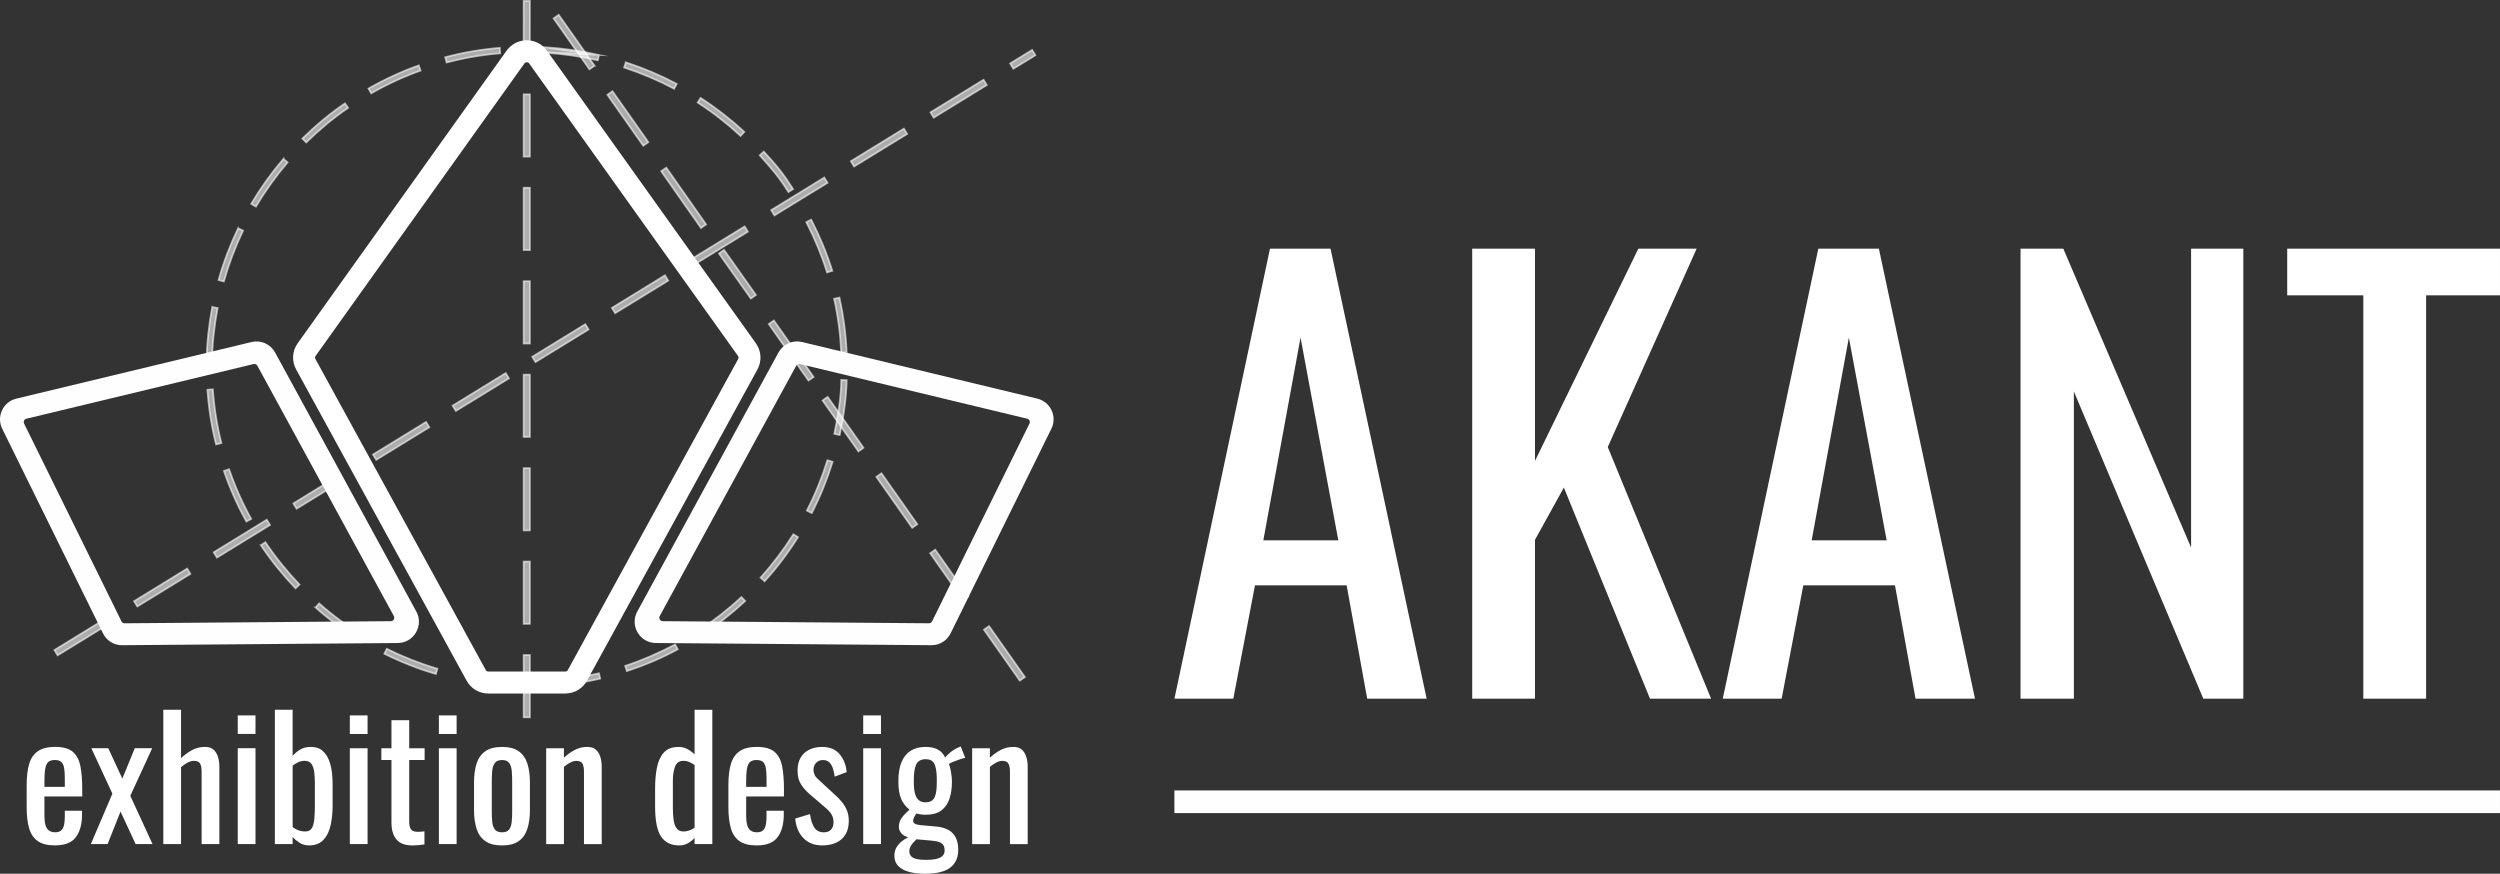 <?xml version="1.0" encoding="UTF-8"?>
<!DOCTYPE svg PUBLIC "-//W3C//DTD SVG 1.1//EN" "http://www.w3.org/Graphics/SVG/1.1/DTD/svg11.dtd">
<!-- Creator: CorelDRAW 2020 (64-Bit) -->
<svg xmlns="http://www.w3.org/2000/svg" xml:space="preserve" width="60.698mm" height="21.214mm" version="1.1" style="shape-rendering:geometricPrecision; text-rendering:geometricPrecision; image-rendering:optimizeQuality; fill-rule:evenodd; clip-rule:evenodd"
viewBox="0 0 2449.62 856.14"
 xmlns:xlink="http://www.w3.org/1999/xlink"
 xmlns:xodm="http://www.corel.com/coreldraw/odm/2003">
 <rect x="0" y="0" width="2449.62" height="856.14" fill="#333333" stroke="none"/>
 <defs>
  <style type="text/css">
   <![CDATA[
    .str0 {stroke:white;stroke-width:1.71;stroke-miterlimit:22.926;stroke-opacity:0.6}
    .fil4 {fill:#FEFEFE}
    .fil3 {fill:#FEFEFE;fill-rule:nonzero}
    .fil2 {fill:white;fill-rule:nonzero}
    .fil1 {fill:#FEFEFE;fill-rule:nonzero;fill-opacity:0.6}
    .fil0 {fill:white;fill-rule:nonzero;fill-opacity:0.6}
   ]]>
  </style>
 </defs>
 <g id="Слой_x0020_1">
  <g id="_2496039767296">
   <path class="fil0 str0" d="M586.97 53.82c-17.92,-4.04 -35.36,-6.52 -53.7,-7.58l-0.29 5.38c18.03,1.04 35.18,3.47 52.79,7.45l1.2 -5.25 -53.7 -7.58c-5.49,-0.29 -10.99,-0.47 -16.48,-0.47l0.01 5.39c23.14,-0.11 47.22,1.72 70.17,2.66zm-97.29 -6.96c-17.93,1.47 -36.07,4.58 -53.46,9.19l1.38 5.21c17.1,-4.53 34.9,-7.59 52.53,-9.03l-0.45 -5.36zm-79.38 17.24c-16.79,5.9 -33.84,13.85 -49.28,22.69l2.69 4.67c15.1,-8.68 31.98,-16.51 48.41,-22.29l-1.82 -5.06zm-72.25 37.13c-14.77,10.09 -29.07,22 -41.81,34.55l3.78 3.83c12.62,-12.37 26.51,-23.98 41.1,-33.95l-3.07 -4.43zm-60.35 54.39c-11.87,13.95 -22.2,28.35 -31.58,44.08l4.63 2.74c9.23,-15.46 19.38,-29.62 31.06,-43.34l-4.11 -3.48zm-44.41 68.02c-7.75,16.29 -14.36,33.34 -19.15,50.75l5.19 1.43c4.92,-17.35 11.08,-33.59 18.83,-49.87l-4.87 -2.3zm-25.35 77.18c-3.25,17.46 -5.4,36.2 -5.47,53.96l5.38 0.06c-0.06,-17.15 2.24,-36.18 5.38,-53.05l-5.29 -0.97zm-4.73 81.08c1.22,17.83 4.08,36.24 8.49,53.57l5.22 -1.32c-4.31,-17.14 -7.13,-35.02 -8.34,-52.65l-5.37 0.39zm16.19 79.6c5.79,16.94 13.31,33.94 22.04,49.57l4.7 -2.63c-8.56,-15.28 -15.98,-32.12 -21.65,-48.7l-5.09 1.76zm36.18 72.73c9.98,14.99 21.57,29.24 34,42.27l3.88 -3.74c-12.2,-12.75 -23.63,-26.85 -33.41,-41.54l-4.46 3.01zm53.59 61.04c13.34,11.93 28.43,22.81 43.67,32.17l2.8 -4.6c-14.96,-9.17 -29.83,-19.93 -42.92,-31.62l-3.55 4.05zm67.42 45.3c16.02,7.97 33.31,14.86 50.5,19.83l1.5 -5.17c-17.04,-5.02 -33.69,-11.57 -49.6,-19.48l-2.4 4.82zm82.9 27.45c18.07,3.26 29.4,4.79 47.83,5.09l0.12 -5.38c-17.68,-0.1 -29.53,-1.85 -46.88,-4.99l-1.07 5.28zm74.96 4.71c17.89,-0.97 36.25,-3.63 53.68,-7.78l-1.26 -5.23c-17.2,4.06 -35.11,6.68 -52.75,7.64l0.33 5.38zm79.81 -15.14c16.72,-5.49 34.44,-12.88 49.85,-21.38l-2.57 -4.73c-16.07,8.39 -31.74,15.34 -48.99,21l1.7 5.11zm73.2 -35.22c15.17,-9.9 29.46,-21.09 42.71,-33.44l-3.69 -3.92c-12.96,12.12 -27.12,23.17 -41.98,32.87l2.96 4.5zm61.74 -52.79c12.11,-13.36 23.14,-27.98 32.74,-43.25l-4.57 -2.85c-9.39,14.97 -20.31,29.4 -32.17,42.5l4 3.6zm46.18 -66.83c8.33,-16.15 15.05,-32.88 20.5,-50.22l-5.15 -1.59c-5.31,17 -11.97,33.52 -20.14,49.36l4.79 2.45zm27.39 -76.47c3.62,-16.85 6.55,-36.6 6.87,-53.82l-5.38 -0.19c0.12,15.61 -3.45,37.47 -6.76,52.87l5.26 1.14zm6.84 -80.95c-0.77,-18.05 -3.17,-36.14 -7.07,-53.78l-5.26 1.19c3.88,17.17 6.19,35.26 6.95,52.85l5.38 -0.25zm-14.08 -80.01c-5.43,-17.33 -12.4,-33.98 -20.71,-50.12l-4.78 2.48c8.18,15.88 15.02,32.23 20.36,49.27l5.13 -1.63zm-38.42 -80.04c-9.34,-14.75 -16.78,-24.02 -28.72,-36.75l-3.97 3.64c12.02,13.41 18.51,20.79 28.16,36.01l4.53 -2.9zm-47.82 -56.04c-13.27,-12.32 -27.62,-23.46 -42.81,-33.3l-2.91 4.53c14.9,9.62 29.08,20.67 42.08,32.73l3.64 -3.96zm-66.21 -47.06c-16.24,-8.57 -32.5,-15.4 -49.94,-21.16l-1.65 5.12c17.1,5.62 33.17,12.39 49.08,20.8l2.51 -4.76z"/>
   <path class="fil0 str0" d="M519.15 59.37l-6.1 0 0.07 -58.52 6.11 0 -0.07 58.52zm0.07 643.49l-6.11 0 0 -61.04 6.11 0 0 61.04zm0 -91.57l-6.11 0 0 -61.04 6.11 0 0 61.04zm0 -91.57l-6.11 0 0 -61.04 6.11 0 0 61.04zm0 -91.57l-6.11 0 0 -61.04 6.11 0 0 61.04zm0 -91.57l-6.11 0 0 -61.04 6.11 0 0 61.04zm0 -91.56l-6.11 0 0 -61.04 6.11 0 0 61.04zm0 -91.57l-6.11 0 0 -61.04 6.11 0 0 61.04z"/>
   <path class="fil0 str0" d="M105.31 605.01l3.19 5.2 -52.02 31.93 -3.19 -5.2 52.02 -31.93zm906.04 -556.09l-21.6 13.25 3.19 5.2 21.6 -13.25 -3.19 -5.2zm-47.61 29.22l3.19 5.2 -52.02 31.93 -3.19 -5.2 52.02 -31.93zm-78.04 47.9l3.19 5.2 -52.03 31.93 -3.19 -5.2 52.03 -31.93zm-78.04 47.9l3.19 5.2 -52.03 31.93 -3.19 -5.2 52.03 -31.93zm-78.04 47.9l3.19 5.2 -52.02 31.93 -3.2 -5.2 52.03 -31.93zm-78.04 47.9l3.19 5.2 -52.03 31.93 -3.19 -5.2 52.03 -31.93zm-78.04 47.9l3.19 5.2 -52.03 31.93 -3.19 -5.2 52.03 -31.93zm-78.04 47.9l3.19 5.2 -52.03 31.93 -3.19 -5.2 52.03 -31.93zm-78.04 47.9l3.19 5.2 -52.02 31.93 -3.19 -5.2 52.02 -31.93zm-85 52.17l3.19 5.2 -45.05 27.66 -3.19 -5.2 45.05 -27.66zm-71.06 43.62l3.19 5.2 -52.02 31.93 -3.19 -5.2 52.02 -31.93zm-78.03 47.9l3.19 5.2 -52.02 31.93 -3.19 -5.2 52.02 -31.93z"/>
   <path class="fil1 str0" d="M582.57 64.41l-4.99 3.52 -35.14 -49.91 5 -3.52 35.14 49.91zm421.68 598.99l-4.99 3.52 -35.14 -49.92 4.99 -3.52 35.14 49.92zm-55.55 -78.91l-4.99 3.52 -32.31 -45.89 4.99 -3.52 32.31 45.89zm-49.88 -70.84l-4.99 3.52 -35.14 -49.91 4.99 -3.52 35.14 49.91zm-52.71 -74.87l-4.99 3.52 -35.14 -49.92 4.99 -3.52 35.14 49.91zm-48.91 -69.4l-5 3.52 -38.94 -55.39 5 -3.52 38.94 55.39zm-56.51 -80.35l-4.99 3.52 -31.26 -44.19 4.99 -3.52 31.26 44.19zm-48.83 -69.15l-5 3.52 -39.01 -55.64 5 -3.52 39.01 55.64zm-56.58 -80.59l-4.99 3.52 -35.14 -49.91 4.99 -3.52 35.14 49.91z"/>
   <path class="fil2" d="M536.01 49.75l204.57 286.52c2.75,3.86 4.28,8.22 4.54,12.7 0.26,4.48 -0.73,9.01 -3.01,13.16l-166.91 304.72c-2.17,3.96 -5.24,7.11 -8.94,9.31 -3.71,2.19 -7.95,3.37 -12.44,3.37l-75.31 0c-4.5,0 -8.74,-1.18 -12.44,-3.37 -3.68,-2.18 -6.76,-5.36 -8.94,-9.35l-166.9 -304.69c-2.3,-4.15 -3.29,-8.67 -3.03,-13.16 0.26,-4.48 1.79,-8.84 4.54,-12.7l204.57 -286.52c2.32,-3.24 5.26,-5.79 8.68,-7.55 3.42,-1.78 7.2,-2.71 11.17,-2.71 3.94,0 7.7,0.93 11.13,2.69l0.04 0c3.39,1.74 6.32,4.29 8.66,7.57zm187.08 298.96l-204.57 -286.52c-0.3,-0.42 -0.64,-0.73 -1,-0.92 -0.31,-0.17 -0.76,-0.25 -1.34,-0.25 -0.57,0 -1.03,0.08 -1.34,0.25l-0.04 0c-0.32,0.17 -0.65,0.48 -0.97,0.92l-204.57 286.52c-0.36,0.5 -0.56,1.03 -0.59,1.52 -0.03,0.48 0.11,1.02 0.4,1.55l166.92 304.77c0.27,0.49 0.62,0.87 1.03,1.11 0.38,0.22 0.89,0.34 1.51,0.34l75.31 0c0.62,0 1.14,-0.13 1.51,-0.34 0.38,-0.23 0.74,-0.62 1.03,-1.15l166.91 -304.73c0.29,-0.54 0.43,-1.08 0.4,-1.55 -0.02,-0.49 -0.23,-1.01 -0.59,-1.52z"/>
   <path class="fil3" d="M23.63 415.07l95.41 193.77c0.59,1.19 1.74,1.9 3.07,1.89l260.85 -2.07c1.23,-0.01 2.28,-0.61 2.89,-1.67 0.63,-1.06 0.64,-2.26 0.06,-3.34l-133.71 -245.26c-0.74,-1.36 -2.26,-2.03 -3.77,-1.67l-222.55 53.56c-1.04,0.25 -1.82,0.89 -2.28,1.86 -0.45,0.96 -0.44,1.98 0.03,2.94zm77.26 205.48l-98.71 -200.43c-1.42,-2.88 -2.15,-5.94 -2.18,-9.05 -0.03,-3.08 0.64,-6.12 2.01,-9.04 1.37,-2.94 3.3,-5.41 5.7,-7.37 2.38,-1.94 5.19,-3.32 8.35,-4.08l230.35 -55.43c4.62,-1.11 9.27,-0.64 13.31,1.15l0 0.04c4.11,1.82 7.61,4.95 9.88,9.12l138.33 253.74c1.78,3.26 2.64,6.78 2.57,10.32 -0.06,3.55 -1.03,7.04 -2.91,10.24 -1.88,3.19 -4.46,5.74 -7.54,7.53 -3.05,1.79 -6.57,2.74 -10.3,2.78l-270.03 2.14c-4.03,0.03 -7.83,-1.06 -11.11,-3.08 -3.26,-2.01 -5.94,-4.94 -7.73,-8.57z"/>
   <path class="fil3" d="M1030.17 420.11l-98.69 200.44c-1.81,3.63 -4.49,6.55 -7.75,8.56 -3.27,2.02 -7.08,3.11 -11.11,3.08l-270.02 -2.14c-3.74,-0.03 -7.25,-0.99 -10.31,-2.76 -3.07,-1.8 -5.65,-4.36 -7.52,-7.55 -1.88,-3.2 -2.86,-6.69 -2.91,-10.24 -0.06,-3.54 0.8,-7.06 2.58,-10.32l138.33 -253.74c2.27,-4.16 5.77,-7.29 9.88,-9.12l0 -0.04c4.05,-1.79 8.69,-2.26 13.32,-1.15l230.35 55.43c3.16,0.76 5.97,2.14 8.35,4.08 2.39,1.95 4.32,4.43 5.69,7.37 1.36,2.91 2.03,5.96 2.01,9.04 -0.02,3.12 -0.75,6.17 -2.18,9.05zm-116.86 188.72l95.41 -193.77c0.47,-0.96 0.48,-1.97 0.03,-2.94 -0.45,-0.96 -1.24,-1.61 -2.28,-1.86l-222.56 -53.56c-1.51,-0.36 -3.03,0.31 -3.77,1.67l-133.71 245.26c-0.59,1.08 -0.57,2.28 0.06,3.34 0.62,1.06 1.67,1.66 2.9,1.67l260.85 2.07c1.33,0.01 2.48,-0.7 3.07,-1.89z"/>
   <rect class="fil4" x="1150.74" y="774.5" width="1298.86" height="22.21"/>
   <path class="fil2" d="M1150.76 684.61l93.63 -440.93 59.33 0 94.18 440.93 -58.25 0 -20.14 -111.05 -89.82 0 -21.23 111.05 -57.7 0zm87.1 -155.14l73.49 0 -37.02 -198.69 -36.47 198.69zm204.68 155.14l0 -440.93 61.51 0 0 207.95 101.26 -207.95 57.15 0 -87.09 194.34 101.25 246.59 -59.88 0 -84.38 -206.85 -28.31 51.17 0 155.69 -61.51 0zm245.51 0l93.63 -440.93 59.34 0 94.17 440.93 -58.25 0 -20.14 -111.05 -89.82 0 -21.23 111.05 -57.7 0zm87.1 -155.14l73.49 0 -37.02 -198.69 -36.47 198.69zm204.68 155.14l0 -440.93 41.91 0 125.2 292.87 0 -292.87 51.17 0 0 440.93 -39.19 0 -126.84 -301.03 0 301.03 -52.26 0zm335.87 0l0 -395.21 -74.58 0 0 -45.73 208.49 0 0 45.73 -72.4 0 0 395.21 -61.51 0z"/>
   <path class="fil2" d="M53.92 828.36c-7.37,0 -13.05,-1.44 -17.06,-4.31 -4.01,-2.87 -6.8,-7.09 -8.37,-12.68 -1.57,-5.58 -2.36,-12.43 -2.36,-20.55l0 -21.45c0,-8.34 0.82,-15.27 2.44,-20.8 1.62,-5.52 4.47,-9.69 8.53,-12.51 4.06,-2.82 9.67,-4.23 16.82,-4.23 7.91,0 13.73,1.63 17.47,4.88 3.74,3.25 6.2,7.93 7.39,14.06 1.19,6.12 1.79,13.46 1.79,22.01l0 7.64 -37.04 0 0 18.85c0,3.79 0.35,6.88 1.05,9.26 0.7,2.38 1.84,4.14 3.41,5.28 1.57,1.13 3.6,1.7 6.09,1.7 2.6,0 4.58,-0.62 5.93,-1.87 1.35,-1.24 2.28,-3.03 2.76,-5.36 0.49,-2.33 0.73,-5.06 0.73,-8.21l0 -5.69 16.9 0 0 3.58c0,9.42 -2,16.85 -6.01,22.26 -4.01,5.42 -10.83,8.13 -20.47,8.13zm-10.4 -57.36l19.98 0 0 -8.45c0,-3.9 -0.21,-7.18 -0.65,-9.83 -0.43,-2.66 -1.33,-4.66 -2.68,-6.01 -1.35,-1.35 -3.49,-2.03 -6.42,-2.03 -2.82,0 -4.96,0.65 -6.42,1.95 -1.46,1.3 -2.47,3.49 -3.01,6.58 -0.54,3.08 -0.81,7.34 -0.81,12.75l0 5.04zm45.49 56.05l21.12 -49.39 -20.63 -44.52 16.57 0 13.81 29.74 12.19 -29.74 17.06 0 -21.45 46.63 21.77 47.28 -16.57 0 -14.78 -31.85 -12.67 31.85 -16.41 0zm71 0l0 -131.6 17.39 0 0 47.44c3.14,-3.03 6.66,-5.63 10.56,-7.8 3.9,-2.16 8.23,-3.25 13,-3.25 3.68,0 6.53,0.98 8.53,2.93 2.01,1.95 3.41,4.39 4.23,7.31 0.81,2.93 1.22,5.9 1.22,8.94l0 76.04 -17.38 0 0 -71c0,-3.36 -0.49,-5.96 -1.46,-7.8 -0.97,-1.84 -2.98,-2.76 -6.01,-2.76 -2.06,0 -4.2,0.6 -6.42,1.79 -2.22,1.19 -4.31,2.65 -6.26,4.39l0 75.39 -17.39 0zm72.95 0l0 -93.91 17.39 0 0 93.91 -17.39 0zm0 -107.88l0 -18.2 17.39 0 0 18.2 -17.39 0zm69.7 109.19c-3.36,0 -6.36,-0.84 -9.02,-2.52 -2.65,-1.68 -4.96,-3.55 -6.91,-5.61l0 6.82 -17.39 0 0 -131.6 17.39 0 0 45.17c2.06,-2.38 4.52,-4.44 7.39,-6.17 2.87,-1.74 6.31,-2.6 10.32,-2.6 4.88,0 8.75,1.28 11.62,3.82 2.87,2.54 5.01,5.74 6.42,9.58 1.41,3.85 2.33,7.74 2.76,11.7 0.44,3.95 0.65,7.34 0.65,10.15l0 22.75c0,6.61 -0.65,12.86 -1.95,18.77 -1.3,5.9 -3.63,10.67 -6.99,14.3 -3.36,3.63 -8.12,5.44 -14.3,5.44zm-3.57 -13.65c3.03,0 5.2,-1.11 6.5,-3.33 1.3,-2.22 2.11,-5.22 2.44,-9.02 0.33,-3.79 0.49,-7.96 0.49,-12.51l0 -22.75c0,-3.9 -0.22,-7.5 -0.65,-10.81 -0.43,-3.3 -1.36,-5.93 -2.76,-7.88 -1.4,-1.95 -3.63,-2.93 -6.66,-2.93 -2.28,0 -4.42,0.49 -6.42,1.46 -2.01,0.97 -3.77,2.05 -5.28,3.25l0 60.28c1.52,1.19 3.33,2.19 5.44,3.01 2.11,0.81 4.41,1.22 6.91,1.22zm43.7 12.35l0 -93.91 17.39 0 0 93.91 -17.39 0zm0 -107.88l0 -18.2 17.39 0 0 18.2 -17.39 0zm61.09 109.19c-4.88,0 -8.8,-0.92 -11.78,-2.76 -2.98,-1.84 -5.15,-4.44 -6.5,-7.8 -1.36,-3.36 -2.03,-7.31 -2.03,-11.86l0 -61.25 -9.91 0 0 -11.54 9.91 0 0 -27.46 17.39 0 0 27.46 15.11 0 0 11.54 -15.11 0 0 60.12c0,3.68 0.6,6.31 1.79,7.88 1.19,1.57 3.47,2.36 6.82,2.36 0.87,0 1.87,-0.05 3.01,-0.16 1.14,-0.11 2.25,-0.22 3.33,-0.33l0 12.84c-2.17,0.32 -4.17,0.57 -6.01,0.73 -1.84,0.16 -3.84,0.25 -6.01,0.25zm26.16 -1.3l0 -93.91 17.38 0 0 93.91 -17.38 0zm0 -107.88l0 -18.2 17.38 0 0 18.2 -17.38 0zm61.9 109.19c-6.93,0 -12.4,-1.41 -16.41,-4.23 -4.01,-2.82 -6.85,-6.82 -8.53,-12.02 -1.68,-5.2 -2.52,-11.32 -2.52,-18.36l0 -27.29c0,-7.04 0.84,-13.16 2.52,-18.36 1.68,-5.2 4.52,-9.21 8.53,-12.02 4.01,-2.82 9.48,-4.23 16.41,-4.23 6.93,0 12.38,1.41 16.33,4.23 3.96,2.82 6.77,6.82 8.45,12.02 1.68,5.2 2.52,11.32 2.52,18.36l0 27.29c0,7.04 -0.84,13.16 -2.52,18.36 -1.68,5.2 -4.5,9.21 -8.45,12.02 -3.95,2.82 -9.4,4.23 -16.33,4.23zm0 -12.84c3.36,0 5.71,-0.98 7.07,-2.93 1.36,-1.95 2.17,-4.52 2.44,-7.72 0.27,-3.2 0.41,-6.53 0.41,-9.99l0 -29.41c0,-3.58 -0.14,-6.93 -0.41,-10.07 -0.27,-3.14 -1.08,-5.71 -2.44,-7.72 -1.35,-2.01 -3.71,-3.01 -7.07,-3.01 -3.36,0 -5.74,1 -7.15,3.01 -1.41,2 -2.25,4.57 -2.52,7.72 -0.27,3.14 -0.4,6.5 -0.4,10.07l0 29.41c0,3.47 0.13,6.8 0.4,9.99 0.27,3.2 1.11,5.77 2.52,7.72 1.4,1.95 3.79,2.93 7.15,2.93zm43.22 11.53l0 -93.91 17.39 0 0 9.26c3.14,-2.92 6.61,-5.42 10.4,-7.47 3.79,-2.06 7.96,-3.09 12.51,-3.09 3.79,0 6.69,0.98 8.69,2.93 2.01,1.95 3.41,4.39 4.23,7.31 0.81,2.93 1.22,5.9 1.22,8.94l0 76.04 -17.39 0 0 -71c0,-3.36 -0.49,-5.96 -1.46,-7.8 -0.97,-1.84 -2.98,-2.76 -6.01,-2.76 -1.95,0 -3.98,0.57 -6.09,1.71 -2.11,1.13 -4.14,2.52 -6.09,4.14l0 75.71 -17.39 0zm130.31 1.3c-7.91,0 -13.81,-2.9 -17.71,-8.69 -3.9,-5.8 -5.85,-15.63 -5.85,-29.49l0 -18.19c0,-7.15 0.6,-13.79 1.79,-19.9 1.19,-6.12 3.44,-11.03 6.74,-14.71 3.31,-3.68 8.15,-5.52 14.54,-5.52 3.14,0 6.01,0.71 8.61,2.11 2.6,1.41 4.93,3.14 6.99,5.2l0 -43.71 17.39 0 0 131.6 -17.39 0 0 -6.01c-2.06,2.17 -4.31,3.93 -6.74,5.28 -2.44,1.36 -5.23,2.03 -8.37,2.03zm4.39 -13.65c1.63,0 3.36,-0.3 5.2,-0.89 1.84,-0.6 3.68,-1.49 5.52,-2.68l0 -61.58c-1.52,-1.09 -3.2,-2.03 -5.04,-2.85 -1.84,-0.81 -3.85,-1.22 -6.01,-1.22 -4.01,0 -6.72,1.92 -8.12,5.77 -1.41,3.85 -2.11,8.48 -2.11,13.89l0 26.49c0,4.33 0.24,8.26 0.73,11.78 0.49,3.52 1.49,6.28 3.01,8.29 1.52,2.01 3.79,3.01 6.82,3.01zm71.65 13.65c-7.37,0 -13.05,-1.44 -17.06,-4.31 -4.01,-2.87 -6.8,-7.09 -8.37,-12.68 -1.57,-5.58 -2.36,-12.43 -2.36,-20.55l0 -21.45c0,-8.34 0.81,-15.27 2.44,-20.8 1.62,-5.52 4.47,-9.69 8.53,-12.51 4.06,-2.82 9.67,-4.23 16.82,-4.23 7.91,0 13.73,1.63 17.47,4.88 3.74,3.25 6.2,7.93 7.39,14.06 1.19,6.12 1.79,13.46 1.79,22.01l0 7.64 -37.04 0 0 18.85c0,3.79 0.35,6.88 1.05,9.26 0.71,2.38 1.84,4.14 3.41,5.28 1.57,1.13 3.6,1.7 6.09,1.7 2.6,0 4.58,-0.62 5.93,-1.87 1.35,-1.24 2.28,-3.03 2.76,-5.36 0.49,-2.33 0.73,-5.06 0.73,-8.21l0 -5.69 16.89 0 0 3.58c0,9.42 -2,16.85 -6.01,22.26 -4.01,5.42 -10.83,8.13 -20.47,8.13zm-10.4 -57.36l19.98 0 0 -8.45c0,-3.9 -0.22,-7.18 -0.65,-9.83 -0.43,-2.66 -1.32,-4.66 -2.68,-6.01 -1.35,-1.35 -3.49,-2.03 -6.42,-2.03 -2.82,0 -4.96,0.65 -6.42,1.95 -1.46,1.3 -2.47,3.49 -3.01,6.58 -0.54,3.08 -0.81,7.34 -0.81,12.75l0 5.04zm74.58 57.36c-7.69,0 -13.87,-2.41 -18.52,-7.23 -4.66,-4.82 -7.31,-11.18 -7.96,-19.09l14.46 -4.39c0.87,5.96 2.33,10.43 4.39,13.41 2.06,2.98 5.09,4.47 9.1,4.47 3.14,0 5.52,-0.89 7.15,-2.68 1.62,-1.79 2.44,-4.2 2.44,-7.23 0,-2.71 -0.6,-5.15 -1.79,-7.31 -1.19,-2.17 -3.14,-4.39 -5.85,-6.66l-16.08 -13.81c-3.25,-2.82 -5.98,-5.96 -8.21,-9.42 -2.22,-3.47 -3.33,-7.96 -3.33,-13.49 0,-4.98 1,-9.18 3.01,-12.59 2.01,-3.41 4.82,-6.01 8.45,-7.8 3.63,-1.78 7.88,-2.68 12.75,-2.68 7.47,0 13.19,2.41 17.14,7.23 3.96,4.82 6.2,10.64 6.74,17.47l-11.7 4.39c-0.43,-3.25 -1.08,-6.09 -1.95,-8.53 -0.87,-2.44 -2.06,-4.33 -3.58,-5.69 -1.51,-1.35 -3.52,-2.03 -6.01,-2.03 -2.82,0 -5.06,0.95 -6.74,2.84 -1.68,1.9 -2.52,4.14 -2.52,6.74 0,1.63 0.35,3.22 1.06,4.79 0.7,1.57 1.92,3.12 3.66,4.63l16.57 15.27c2.28,2.06 4.42,4.28 6.42,6.66 2,2.39 3.65,5.09 4.95,8.12 1.3,3.03 1.95,6.55 1.95,10.56 0,5.31 -1.08,9.75 -3.25,13.32 -2.17,3.58 -5.2,6.26 -9.1,8.04 -3.9,1.79 -8.45,2.68 -13.65,2.68zm40.13 -1.3l0 -93.91 17.39 0 0 93.91 -17.39 0zm0 -107.88l0 -18.2 17.39 0 0 18.2 -17.39 0zm60.44 136.97c-5.63,0 -10.73,-0.6 -15.28,-1.79 -4.55,-1.19 -8.12,-3.09 -10.72,-5.69 -2.6,-2.6 -3.9,-6.01 -3.9,-10.23 0,-3.03 0.65,-5.69 1.95,-7.96 1.3,-2.28 2.98,-4.25 5.04,-5.93 2.06,-1.68 4.23,-3.06 6.5,-4.14 -3.03,-0.87 -5.31,-2.25 -6.82,-4.14 -1.51,-1.9 -2.27,-3.87 -2.27,-5.93 0,-3.47 0.92,-6.45 2.76,-8.94 1.84,-2.49 4.39,-5.2 7.64,-8.12 -3.58,-2.71 -6.28,-6.17 -8.13,-10.4 -1.84,-4.23 -2.76,-10.07 -2.76,-17.55 0,-7.37 1,-13.51 3.01,-18.44 2,-4.93 4.98,-8.66 8.94,-11.21 3.96,-2.55 8.8,-3.82 14.54,-3.82 5.09,0 9.18,0.87 12.27,2.6 3.09,1.73 5.44,4.33 7.07,7.8 0.54,-0.87 2.01,-2.36 4.39,-4.47 2.39,-2.11 5.15,-3.87 8.29,-5.28l2.6 -1.14 4.39 11.21c-1.41,0.22 -3.28,0.73 -5.61,1.55 -2.33,0.81 -4.5,1.63 -6.5,2.44 -2,0.81 -3.27,1.49 -3.82,2.03 0.76,1.84 1.44,4.5 2.03,7.96 0.6,3.46 0.9,6.55 0.9,9.26 0,6.39 -0.82,12.02 -2.44,16.89 -1.63,4.88 -4.31,8.69 -8.04,11.46 -3.74,2.76 -8.91,4.14 -15.52,4.14 -1.41,0 -2.92,-0.11 -4.55,-0.33 -1.63,-0.22 -3.09,-0.49 -4.39,-0.81 -0.65,0.97 -1.33,2.11 -2.03,3.41 -0.7,1.3 -1.06,2.55 -1.06,3.74 0,1.19 0.62,2.14 1.87,2.85 1.25,0.7 3.22,1.16 5.93,1.38l14.62 1.3c7.37,0.65 12.84,2.87 16.41,6.66 3.58,3.79 5.36,9.21 5.36,16.25 0,5.09 -1.19,9.4 -3.58,12.92 -2.39,3.52 -5.98,6.15 -10.8,7.88 -4.82,1.73 -10.91,2.6 -18.28,2.6zm1.3 -13.65c6.17,0 10.72,-0.73 13.65,-2.2 2.92,-1.46 4.38,-3.81 4.38,-7.07 0,-1.95 -0.35,-3.57 -1.05,-4.87 -0.71,-1.3 -1.98,-2.33 -3.82,-3.09 -1.84,-0.75 -4.5,-1.3 -7.96,-1.62l-14.79 -1.3c-1.19,1.19 -2.33,2.38 -3.41,3.58 -1.08,1.19 -1.95,2.46 -2.6,3.82 -0.65,1.35 -0.98,2.79 -0.98,4.3 0,2.82 1.19,4.93 3.58,6.34 2.38,1.41 6.72,2.11 13,2.11zm-0.82 -56.38c2.49,0 4.47,-0.46 5.93,-1.38 1.46,-0.92 2.57,-2.28 3.33,-4.06 0.76,-1.79 1.28,-3.98 1.55,-6.58 0.27,-2.6 0.4,-5.52 0.4,-8.77 0,-3.25 -0.13,-6.2 -0.4,-8.85 -0.27,-2.66 -0.76,-4.93 -1.46,-6.83 -0.7,-1.89 -1.79,-3.33 -3.25,-4.3 -1.46,-0.98 -3.44,-1.46 -5.93,-1.46 -2.39,0 -4.36,0.49 -5.93,1.46 -1.57,0.97 -2.74,2.36 -3.49,4.14 -0.76,1.78 -1.3,4 -1.63,6.66 -0.33,2.66 -0.49,5.71 -0.49,9.18 0,2.93 0.14,5.66 0.41,8.2 0.27,2.54 0.81,4.74 1.63,6.58 0.81,1.84 1.97,3.31 3.49,4.39 1.52,1.09 3.47,1.63 5.85,1.63zm45.82 40.94l0 -93.91 17.38 0 0 9.26c3.14,-2.92 6.61,-5.42 10.4,-7.47 3.79,-2.06 7.96,-3.09 12.51,-3.09 3.79,0 6.69,0.98 8.69,2.93 2.01,1.95 3.41,4.39 4.23,7.31 0.82,2.93 1.22,5.9 1.22,8.94l0 76.04 -17.38 0 0 -71c0,-3.36 -0.49,-5.96 -1.46,-7.8 -0.97,-1.84 -2.98,-2.76 -6.01,-2.76 -1.95,0 -3.98,0.57 -6.09,1.71 -2.11,1.13 -4.14,2.52 -6.09,4.14l0 75.71 -17.38 0z"/>
  </g>
 </g>
</svg>
